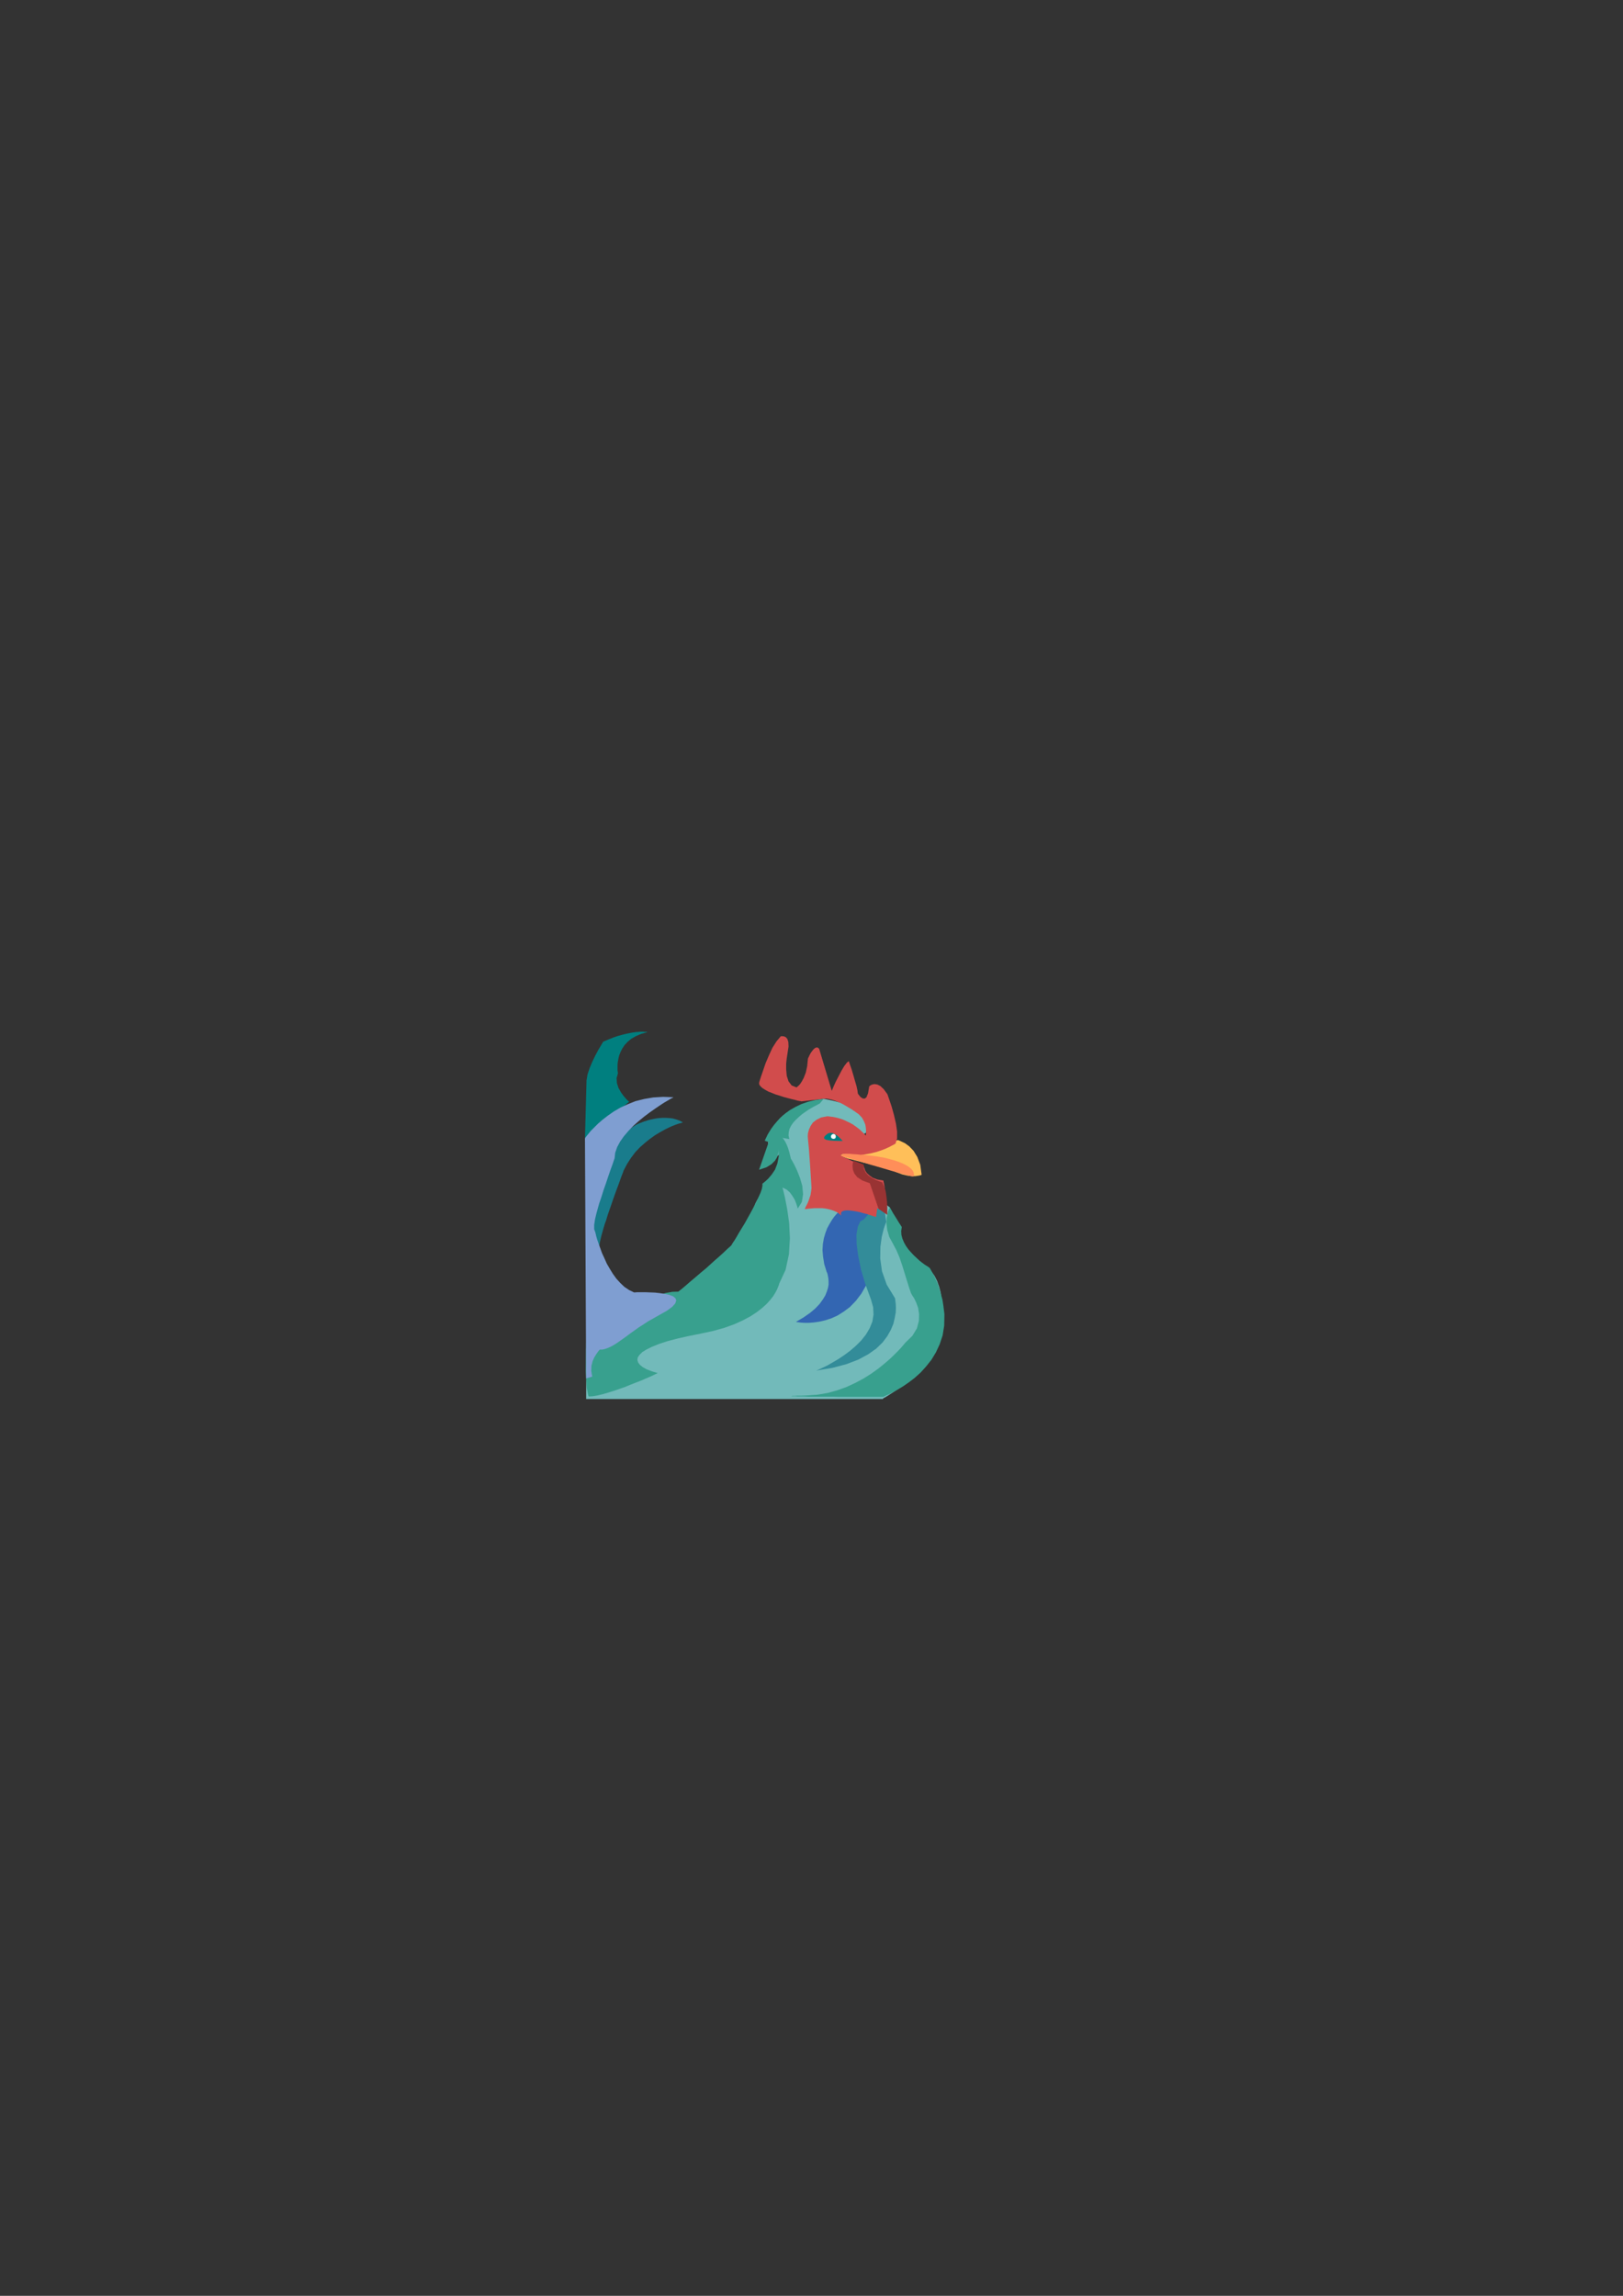 <?xml version="1.0" encoding="utf-8"?>
<!-- Created by UniConvertor 2.0rc4 (https://sk1project.net/) -->
<svg xmlns="http://www.w3.org/2000/svg" height="841.89pt" viewBox="0 0 595.276 841.89" width="595.276pt" version="1.1" xmlns:xlink="http://www.w3.org/1999/xlink" id="df4fb140-f606-11ea-99b3-dcc15c148e23">

<rect x="0" y="0" width="595.276" height="841.89" fill="#333333" stroke="none"/>

<g>
	<path style="fill:#72baba;" d="M 323.918,512.817 L 324.134,512.673 324.71,512.385 325.646,511.809 326.87,511.017 328.31,510.081 329.966,508.857 331.766,507.489 333.566,505.977 335.438,504.249 337.31,502.305 339.11,500.289 340.766,498.057 342.206,495.609 343.502,493.089 344.438,490.425 345.086,487.617 345.158,487.329 345.23,486.681 345.374,485.529 345.446,484.089 345.518,482.361 345.59,480.417 345.518,478.329 345.302,476.097 345.014,473.937 344.438,471.777 343.718,469.761 342.782,467.889 341.558,466.233 340.046,464.865 338.174,463.929 335.942,463.353 333.206,462.849 331.55,462.345 330.758,461.841 330.686,461.409 330.974,461.049 331.478,460.761 331.982,460.545 332.198,460.473 326.366,442.761 300.086,422.817 317.582,415.473 317.582,415.329 317.654,415.041 317.798,414.537 317.798,413.889 317.798,413.169 317.654,412.233 317.366,411.297 316.862,410.289 316.214,409.209 315.278,408.201 314.054,407.121 312.47,406.113 310.526,405.177 308.15,404.313 305.342,403.593 302.102,402.945 301.958,402.945 301.454,403.089 300.734,403.233 299.798,403.449 298.646,403.665 297.35,404.025 295.91,404.529 294.47,405.033 292.886,405.609 291.374,406.329 289.862,407.193 288.494,408.057 287.126,409.137 285.974,410.217 285.038,411.513 284.246,412.881 284.102,413.025 283.814,413.529 283.382,414.249 282.878,415.185 282.374,416.337 281.942,417.633 281.726,419.073 281.726,420.585 281.654,420.873 281.438,421.737 281.15,422.961 280.718,424.401 280.214,425.841 279.638,427.209 279.062,428.289 278.414,428.937 278.774,428.721 279.638,428.145 280.934,427.281 282.374,426.201 283.958,424.977 285.326,423.753 286.406,422.601 286.982,421.521 286.838,422.169 286.334,423.825 285.542,426.273 284.534,429.225 283.238,432.249 281.798,435.129 280.142,437.577 278.414,439.233 277.838,439.881 277.19,441.033 276.542,442.689 275.894,444.633 275.174,446.865 274.454,449.313 273.734,451.905 272.942,454.569 272.078,457.233 271.214,459.825 270.278,462.273 269.27,464.505 268.19,466.521 267.038,468.105 265.814,469.257 264.518,469.977 264.302,470.121 263.726,470.481 262.718,470.985 261.494,471.633 259.982,472.425 258.254,473.217 256.31,474.081 254.294,474.873 252.134,475.593 249.974,476.241 247.742,476.745 245.582,477.033 243.494,477.105 241.55,476.889 239.822,476.385 238.238,475.521 236.654,474.657 234.926,474.297 233.198,474.369 231.47,474.801 229.67,475.665 227.87,476.817 226.142,478.257 224.414,479.841 222.758,481.641 221.246,483.513 219.806,485.529 218.51,487.473 217.358,489.417 216.35,491.289 215.558,493.017 214.982,494.529 214.982,513.033 323.846,513.033 323.918,512.817 Z" />
	<path style="fill:#3366b2;" d="M 309.446,442.761 L 309.302,442.833 308.942,443.121 308.366,443.625 307.718,444.273 306.854,445.137 305.99,446.145 305.126,447.369 304.262,448.809 303.398,450.393 302.75,452.121 302.174,454.065 301.814,456.153 301.67,458.457 301.886,460.905 302.318,463.569 303.182,466.377 303.254,466.521 303.398,466.809 303.542,467.313 303.686,468.033 303.83,468.897 303.902,469.905 303.902,471.057 303.686,472.281 303.254,473.649 302.678,475.089 301.742,476.601 300.59,478.185 299.006,479.841 297.134,481.425 294.758,483.081 291.95,484.737 292.166,484.809 292.814,484.881 293.822,485.025 295.118,485.097 296.702,485.097 298.502,484.953 300.518,484.665 302.678,484.161 304.91,483.441 307.142,482.433 309.446,480.993 311.75,479.265 313.91,477.033 315.926,474.369 317.798,471.129 319.454,467.385 318.806,443.697 309.446,442.761 Z" />
	<path style="fill:#338c99;" d="M 325.07,448.089 L 324.782,448.737 324.134,450.609 323.414,453.489 322.91,457.161 322.838,461.481 323.486,466.161 325.214,471.057 328.238,476.025 328.31,476.241 328.382,476.961 328.526,478.113 328.598,479.553 328.526,481.281 328.166,483.297 327.662,485.457 326.726,487.689 325.43,489.993 323.702,492.297 321.398,494.529 318.446,496.617 314.846,498.561 310.526,500.217 305.414,501.585 299.438,502.593 299.726,502.449 300.59,502.089 301.814,501.513 303.47,500.721 305.342,499.641 307.43,498.417 309.59,496.977 311.822,495.321 313.91,493.521 315.854,491.577 317.582,489.417 318.95,487.113 319.958,484.665 320.39,482.073 320.246,479.337 319.454,476.529 317.366,470.841 315.782,465.513 314.774,460.617 314.198,456.297 314.126,452.697 314.63,449.817 315.494,447.945 316.934,447.081 317.294,446.649 318.158,445.641 319.382,444.345 320.822,443.265 322.262,442.689 323.558,443.049 324.566,444.705 325.07,448.089 Z" />
	<path style="fill:#ffbf59;" d="M 329.246,418.065 L 329.606,418.137 330.542,418.569 331.91,419.217 333.494,420.369 335.078,422.025 336.446,424.257 337.526,427.137 338.03,430.809 337.886,430.881 337.454,431.025 336.662,431.169 335.654,431.313 334.358,431.313 332.774,431.097 330.902,430.665 328.814,429.873 327.662,429.369 326.294,428.937 324.854,428.433 323.27,428.001 321.686,427.569 320.03,427.137 318.374,426.705 316.718,426.345 315.134,425.913 313.694,425.553 312.326,425.193 311.102,424.905 310.094,424.545 309.23,424.257 308.654,424.041 308.366,423.753 308.438,423.465 309.014,423.105 310.022,422.745 311.318,422.313 312.83,421.881 314.63,421.377 316.502,420.873 318.518,420.441 320.462,419.937 322.406,419.505 324.278,419.145 325.862,418.785 327.23,418.497 328.31,418.281 329.03,418.137 329.246,418.065 Z" />
	<path style="fill:#ff8e59;" d="M 335.078,431.385 L 335.078,431.313 335.15,431.169 335.222,430.953 335.222,430.665 335.15,430.377 335.078,429.945 334.862,429.441 334.502,428.937 333.998,428.433 333.278,427.857 332.342,427.281 331.19,426.705 329.822,426.129 328.094,425.553 326.078,424.977 323.702,424.401 323.558,424.401 323.054,424.329 322.334,424.185 321.398,424.041 320.318,423.897 319.094,423.753 317.726,423.609 316.358,423.393 314.99,423.321 313.622,423.177 312.326,423.105 311.102,423.105 310.094,423.177 309.302,423.249 308.654,423.465 308.366,423.753 308.654,423.825 309.518,424.113 310.814,424.473 312.542,425.049 314.558,425.625 316.79,426.345 319.166,427.065 321.686,427.785 324.134,428.505 326.582,429.225 328.814,429.873 330.83,430.449 332.558,430.881 333.854,431.241 334.79,431.385 335.078,431.385 Z" />
	<path style="fill:#d14c4c;" d="M 295.118,443.409 L 295.262,443.193 295.478,442.617 295.91,441.825 296.414,440.745 296.846,439.521 297.278,438.225 297.494,436.929 297.638,435.633 297.494,433.185 297.134,427.497 296.702,421.449 296.342,417.705 296.27,416.697 296.342,415.545 296.702,414.249 297.278,412.953 298.142,411.657 299.438,410.649 301.166,409.785 303.398,409.353 303.47,409.353 303.758,409.353 304.19,409.425 304.766,409.497 305.414,409.569 306.206,409.713 307.142,409.929 308.15,410.217 309.23,410.577 310.31,411.081 311.534,411.657 312.758,412.305 313.982,413.169 315.206,414.105 316.358,415.185 317.582,416.409 317.582,416.193 317.654,415.617 317.654,414.753 317.582,413.601 317.366,412.377 316.862,411.153 316.142,409.857 315.062,408.705 314.99,408.633 314.702,408.417 314.27,408.129 313.694,407.697 313.046,407.265 312.182,406.689 311.318,406.185 310.382,405.609 309.374,405.033 308.294,404.457 307.214,404.025 306.134,403.593 305.054,403.233 304.046,403.017 303.038,402.873 302.102,402.945 293.894,403.881 293.75,403.809 293.246,403.737 292.454,403.593 291.446,403.305 290.222,403.017 288.854,402.657 287.486,402.297 285.974,401.793 284.534,401.361 283.094,400.785 281.798,400.281 280.646,399.633 279.71,399.057 278.99,398.409 278.486,397.761 278.414,397.113 278.558,396.537 279.062,394.953 279.854,392.649 280.79,389.913 282.014,387.033 283.31,384.225 284.822,381.849 286.334,380.049 286.478,379.977 286.982,379.977 287.558,380.049 288.206,380.337 288.782,380.985 289.142,382.137 289.214,383.793 288.854,386.169 288.782,386.673 288.566,388.041 288.35,389.985 288.35,392.217 288.566,394.521 289.214,396.537 290.366,398.049 292.166,398.769 292.31,398.625 292.742,398.265 293.39,397.617 294.11,396.537 294.83,395.169 295.55,393.297 296.054,390.993 296.342,388.113 296.486,387.897 296.774,387.249 297.206,386.385 297.782,385.521 298.43,384.729 299.078,384.225 299.798,384.081 300.446,384.585 305.054,399.993 305.27,399.561 305.774,398.337 306.566,396.609 307.574,394.665 308.582,392.721 309.662,390.921 310.598,389.697 311.318,389.121 311.462,389.553 311.822,390.633 312.398,392.289 312.974,394.233 313.55,396.249 314.126,398.193 314.486,399.849 314.63,401.001 314.774,401.217 315.206,401.793 315.71,402.369 316.43,402.801 317.15,402.873 317.798,402.369 318.374,400.929 318.806,398.409 318.95,398.265 319.31,397.977 319.958,397.689 320.75,397.545 321.758,397.689 322.91,398.265 324.134,399.417 325.502,401.289 325.718,401.937 326.294,403.593 327.086,405.969 327.878,408.849 328.598,411.945 329.03,414.897 329.03,417.489 328.454,419.361 328.382,419.433 328.166,419.505 327.878,419.721 327.446,419.937 326.87,420.225 326.222,420.585 325.43,420.945 324.638,421.305 323.702,421.665 322.694,422.025 321.614,422.385 320.462,422.673 319.31,422.961 318.086,423.177 316.79,423.393 315.494,423.465 315.134,423.393 314.27,423.321 313.046,423.249 311.606,423.105 310.238,423.105 309.158,423.177 308.438,423.393 308.366,423.753 316.862,427.785 316.934,428.001 317.078,428.505 317.366,429.297 317.942,430.161 318.878,431.025 320.102,431.889 321.83,432.537 323.99,432.897 324.278,434.265 324.782,437.505 325.07,441.393 324.782,444.489 321.758,443.049 321.326,446.289 321.182,446.217 320.678,446.073 319.958,445.857 319.094,445.569 318.014,445.209 316.79,444.921 315.566,444.561 314.27,444.273 312.974,444.057 311.822,443.913 310.742,443.841 309.806,443.913 309.086,444.129 308.582,444.489 308.438,444.993 308.582,445.785 308.51,445.713 308.438,445.641 308.222,445.425 307.934,445.209 307.574,444.921 307.07,444.561 306.422,444.273 305.774,443.985 304.91,443.697 303.902,443.409 302.822,443.193 301.598,443.049 300.23,443.049 298.646,443.049 296.99,443.193 295.118,443.409 Z" />
	<path style="fill:#993333;" d="M 316.79,427.065 L 313.046,425.625 312.974,425.913 312.758,426.633 312.686,427.641 312.83,428.937 313.334,430.305 314.414,431.673 316.286,432.897 319.022,433.905 322.262,443.337 325.43,445.497 325.43,445.137 325.43,444.129 325.43,442.689 325.358,440.889 325.142,438.945 324.854,436.929 324.278,435.129 323.558,433.545 323.27,433.473 322.406,433.185 321.182,432.681 319.886,432.033 318.59,431.169 317.51,430.017 316.862,428.649 316.79,427.065 Z" />
	<path style="fill:#38a08e;" d="M 326.366,442.761 L 326.222,443.049 325.862,443.841 325.502,445.065 325.214,446.721 325.142,448.737 325.43,451.041 326.15,453.561 327.59,456.225 328.742,458.385 329.894,461.049 330.902,464.001 331.838,467.025 332.702,469.833 333.494,472.353 334.142,474.225 334.718,475.233 335.294,476.097 336.014,477.609 336.734,479.553 337.094,481.857 337.022,484.377 336.302,487.113 334.646,489.849 331.982,492.441 331.838,492.657 331.334,493.233 330.542,494.169 329.39,495.393 327.95,496.833 326.294,498.417 324.278,500.145 322.046,501.945 319.526,503.745 316.79,505.473 313.838,507.057 310.598,508.569 307.214,509.793 303.614,510.801 299.798,511.449 295.766,511.737 293.894,511.809 292.454,511.809 291.374,511.881 290.654,511.881 290.294,511.953 290.222,511.953 290.438,512.025 290.87,512.025 291.59,512.025 292.526,512.097 293.678,512.097 294.974,512.097 296.486,512.169 298.07,512.169 299.798,512.169 301.598,512.169 303.398,512.169 305.342,512.169 307.286,512.241 309.158,512.241 311.03,512.241 312.902,512.241 314.702,512.241 316.358,512.241 317.942,512.241 319.382,512.241 320.678,512.241 321.758,512.241 322.622,512.241 323.27,512.241 323.702,512.241 323.846,512.241 324.134,512.169 324.854,511.809 326.006,511.305 327.518,510.513 329.246,509.577 331.262,508.353 333.35,506.913 335.51,505.257 337.67,503.313 339.686,501.081 341.63,498.633 343.286,495.897 344.654,492.945 345.734,489.705 346.31,486.105 346.382,482.289 346.382,481.857 346.238,480.705 346.022,478.905 345.662,476.601 344.942,473.937 344.006,470.985 342.71,467.961 340.982,464.937 340.838,464.865 340.478,464.577 339.902,464.217 339.11,463.713 338.246,463.065 337.238,462.273 336.23,461.337 335.15,460.329 334.142,459.249 333.134,458.097 332.27,456.873 331.55,455.577 330.974,454.209 330.614,452.841 330.542,451.401 330.758,449.961 330.614,449.745 330.254,449.169 329.678,448.305 329.03,447.225 328.31,446.073 327.59,444.921 326.942,443.769 326.366,442.761 Z" />
	<path style="fill:#38a08e;" d="M 300.662,404.673 L 300.518,404.745 300.086,404.961 299.438,405.321 298.574,405.753 297.566,406.329 296.486,406.977 295.334,407.769 294.11,408.633 293.03,409.569 291.95,410.577 290.942,411.657 290.15,412.809 289.574,413.961 289.286,415.185 289.214,416.409 289.502,417.705 286.982,417.273 287.054,417.345 287.27,417.561 287.63,418.065 288.062,418.785 288.566,419.793 289.07,421.089 289.574,422.817 290.078,424.905 290.438,425.481 291.23,426.921 292.31,429.153 293.39,431.889 294.254,434.841 294.542,437.937 294.11,440.745 292.598,443.193 292.526,442.905 292.31,442.185 291.95,441.105 291.446,439.881 290.654,438.585 289.718,437.289 288.494,436.209 286.982,435.489 287.27,436.497 287.918,439.233 288.71,443.337 289.43,448.377 289.718,454.065 289.358,459.969 288.134,465.657 285.758,470.769 285.758,470.913 285.614,471.345 285.326,472.065 284.966,472.929 284.39,474.009 283.598,475.305 282.518,476.673 281.222,478.113 279.566,479.625 277.622,481.137 275.318,482.649 272.51,484.161 269.342,485.601 265.742,486.897 261.638,488.049 256.958,489.057 252.278,489.993 248.174,490.929 244.646,491.865 241.622,492.873 239.102,493.881 237.086,494.889 235.574,495.825 234.566,496.833 233.918,497.769 233.774,498.705 234.062,499.641 234.71,500.505 235.79,501.369 237.23,502.161 239.102,502.881 241.262,503.529 241.046,503.601 240.47,503.889 239.534,504.321 238.31,504.897 236.798,505.545 235.142,506.265 233.27,506.985 231.254,507.777 229.166,508.641 227.078,509.361 224.99,510.081 222.902,510.729 220.886,511.305 219.086,511.737 217.358,512.025 215.918,512.097 215.702,511.521 215.198,508.929 214.838,503.025 214.982,492.441 215.27,492.225 215.99,491.577 217.142,490.641 218.654,489.345 220.526,487.905 222.686,486.249 225.062,484.449 227.654,482.649 230.39,480.849 233.126,479.121 235.934,477.537 238.742,476.169 241.478,475.017 244.142,474.153 246.59,473.721 248.822,473.649 248.966,473.505 249.326,473.217 249.974,472.713 250.838,471.993 251.846,471.129 252.998,470.121 254.366,468.969 255.806,467.745 257.318,466.449 258.902,465.153 260.486,463.713 262.07,462.273 263.726,460.833 265.238,459.465 266.75,458.025 268.19,456.729 268.334,456.513 268.694,455.865 269.342,454.929 270.134,453.633 270.998,452.121 272.006,450.465 273.158,448.593 274.238,446.649 275.318,444.705 276.398,442.689 277.334,440.817 278.198,439.017 278.918,437.433 279.422,435.993 279.638,434.841 279.638,434.049 279.926,433.833 280.718,433.185 281.798,432.177 283.022,430.737 284.246,428.937 285.11,426.705 285.614,424.113 285.542,421.161 285.542,421.449 285.542,422.097 285.398,423.105 285.038,424.329 284.246,425.625 282.95,426.921 281.078,428.073 278.414,428.937 281.942,418.785 280.502,418.353 280.574,418.209 280.718,417.777 281.078,417.057 281.51,416.121 282.158,415.041 282.878,413.889 283.886,412.521 285.038,411.153 286.334,409.785 287.918,408.417 289.646,407.121 291.662,405.969 293.894,404.889 296.342,404.025 299.078,403.377 302.102,402.945 300.662,404.673 Z" />
	<path style="fill:#007f7f;" d="M 230.75,404.025 L 230.462,403.809 229.742,403.089 228.806,402.009 227.798,400.641 226.862,398.985 226.286,397.257 226.142,395.385 226.646,393.585 226.646,393.441 226.574,393.081 226.502,392.433 226.502,391.641 226.502,390.633 226.574,389.553 226.79,388.401 227.078,387.105 227.582,385.809 228.23,384.513 229.094,383.217 230.174,382.065 231.542,380.913 233.198,379.977 235.214,379.113 237.518,378.465 237.446,378.465 237.23,378.393 236.87,378.393 236.438,378.393 235.862,378.321 235.07,378.321 234.278,378.393 233.27,378.465 232.19,378.609 230.966,378.825 229.598,379.113 228.158,379.473 226.574,379.905 224.918,380.481 223.118,381.201 221.246,381.993 221.03,382.353 220.382,383.433 219.446,385.017 218.366,387.033 217.286,389.265 216.278,391.641 215.486,394.017 215.126,396.177 214.55,417.417 230.75,404.025 Z" />
	<path style="fill:#197c8c;" d="M 235.43,411.585 L 235.502,411.513 235.79,411.441 236.294,411.225 236.87,411.081 237.662,410.793 238.526,410.577 239.534,410.361 240.614,410.145 241.766,410.001 242.99,409.929 244.214,409.929 245.51,410.001 246.734,410.145 248.03,410.505 249.254,410.937 250.478,411.585 250.334,411.657 249.83,411.801 249.038,412.017 247.958,412.377 246.662,412.881 245.222,413.529 243.638,414.321 241.982,415.257 240.182,416.337 238.382,417.633 236.582,419.073 234.782,420.657 233.054,422.457 231.47,424.545 230.03,426.777 228.734,429.225 228.518,429.873 227.87,431.529 227.006,433.977 225.926,436.857 224.846,439.881 223.838,442.833 222.974,445.281 222.47,446.937 222.326,447.441 221.822,448.809 221.246,450.753 220.598,453.057 220.022,455.505 219.662,457.809 219.662,459.753 220.022,461.049 219.734,460.473 218.942,458.961 218.006,456.585 217.142,453.705 216.638,450.393 216.638,446.865 217.502,443.265 219.446,439.953 219.518,439.449 219.662,438.009 219.95,435.921 220.31,433.401 220.67,430.737 221.174,428.073 221.606,425.625 222.11,423.753 222.182,423.609 222.47,423.249 222.902,422.745 223.406,422.025 224.126,421.161 224.918,420.225 225.782,419.217 226.718,418.137 227.798,417.057 228.878,415.977 229.958,414.969 231.038,414.033 232.19,413.169 233.342,412.449 234.422,411.945 235.43,411.585 Z" />
	<path style="fill:#007f7f;" d="M 309.086,418.425 L 308.942,418.281 308.51,417.777 307.862,417.129 307.142,416.481 306.206,415.905 305.342,415.473 304.406,415.401 303.614,415.689 302.894,416.265 302.39,416.769 302.246,417.273 302.39,417.633 303.11,417.993 304.334,418.209 306.35,418.353 309.086,418.425 Z" />
	<path style="fill:#ffffff;" d="M 305.702,417.633 L 306.062,417.561 306.35,417.417 306.494,417.129 306.566,416.769 306.494,416.409 306.35,416.121 306.062,415.905 305.702,415.833 305.342,415.905 305.054,416.121 304.838,416.409 304.766,416.769 304.838,417.129 305.054,417.417 305.342,417.561 305.702,417.633 Z" />
	<path style="fill:#7f9ed1;" d="M 214.55,417.417 L 214.694,417.201 215.054,416.697 215.774,415.833 216.638,414.753 217.862,413.529 219.302,412.089 220.958,410.649 222.902,409.137 225.062,407.625 227.51,406.185 230.174,404.961 233.054,403.809 236.222,403.017 239.606,402.441 243.206,402.225 247.022,402.369 246.806,402.513 246.086,402.873 245.006,403.521 243.638,404.313 241.982,405.393 240.182,406.617 238.238,407.985 236.222,409.497 234.206,411.153 232.262,412.881 230.462,414.753 228.806,416.697 227.438,418.641 226.358,420.657 225.638,422.745 225.422,424.761 225.206,425.337 224.702,426.849 223.91,429.009 223.046,431.529 222.182,434.121 221.318,436.569 220.742,438.441 220.382,439.521 220.238,439.953 219.806,441.177 219.302,442.977 218.726,445.065 218.222,447.225 217.934,449.169 217.934,450.753 218.294,451.761 218.366,451.977 218.51,452.553 218.726,453.489 219.086,454.713 219.59,456.153 220.166,457.737 220.814,459.537 221.678,461.409 222.542,463.353 223.622,465.225 224.774,467.097 226.07,468.897 227.51,470.481 229.022,471.921 230.75,473.073 232.55,473.937 232.838,473.937 233.702,473.865 234.998,473.865 236.582,473.865 238.382,473.937 240.254,474.009 242.198,474.225 243.998,474.513 245.582,474.873 246.878,475.377 247.742,476.097 248.03,476.889 247.67,477.969 246.59,479.193 244.646,480.633 241.694,482.289 239.678,483.441 237.734,484.521 236.006,485.673 234.278,486.753 232.694,487.905 231.254,488.913 229.814,489.993 228.518,490.929 227.294,491.793 226.142,492.585 224.99,493.305 223.91,493.881 222.902,494.313 221.894,494.673 220.958,494.889 220.022,494.889 219.806,495.105 219.374,495.609 218.726,496.545 218.006,497.697 217.358,499.137 216.926,500.865 216.854,502.737 217.214,504.825 214.982,505.473 214.55,417.417 Z" />
</g>
</svg>